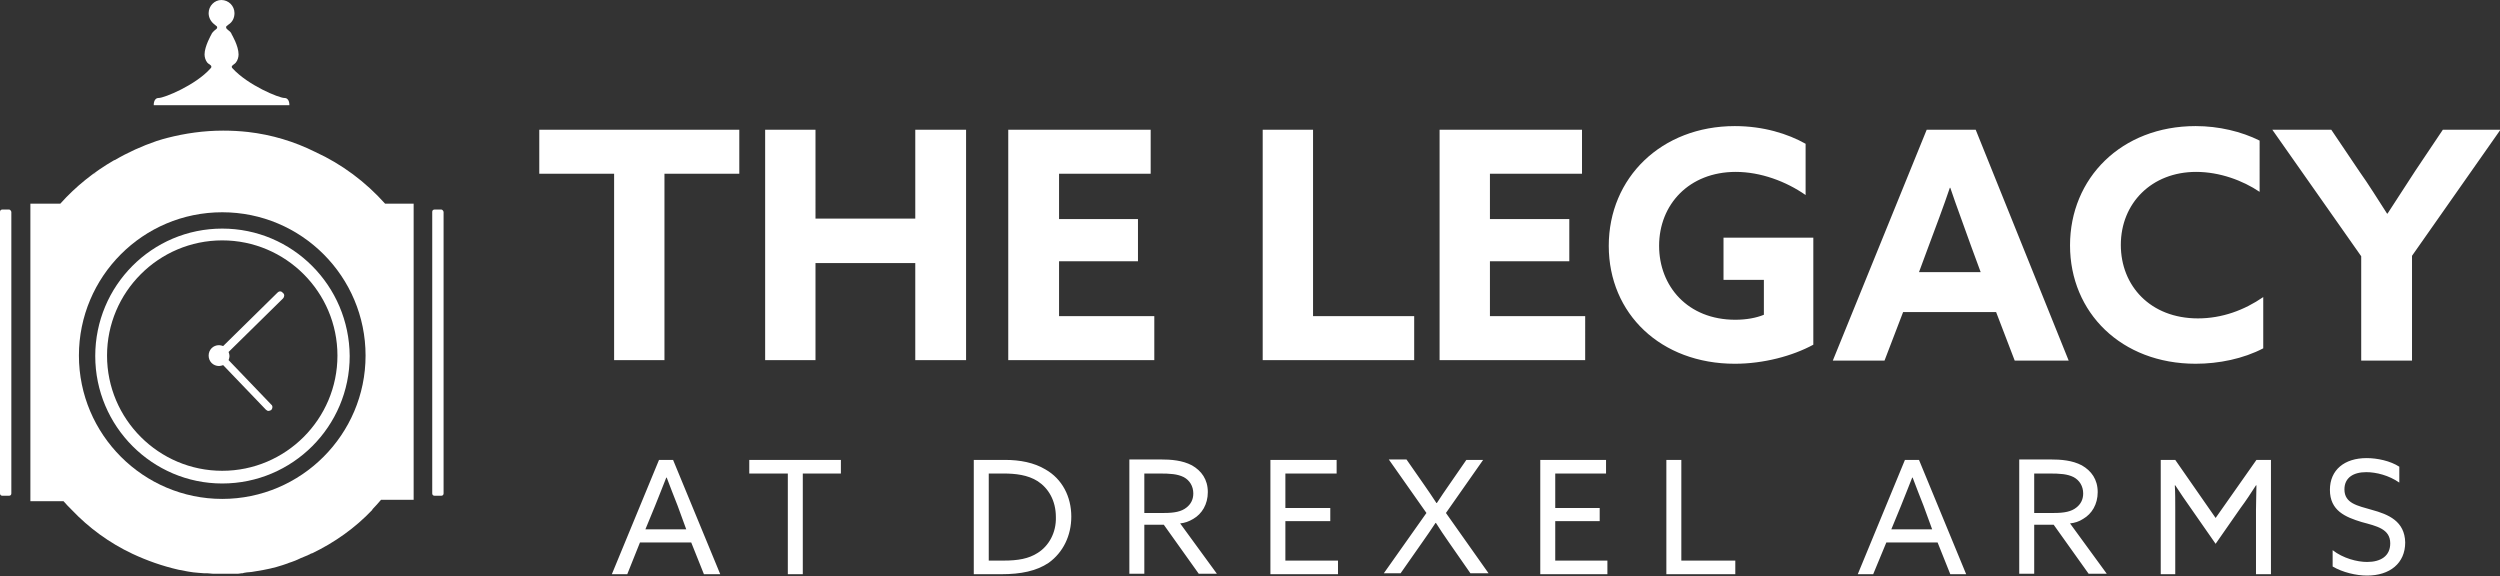 <svg id="Layer_1" xmlns="http://www.w3.org/2000/svg" viewBox="0 0 551.2 127"><rect x="0" y="0" width="551.2" height="127" fill="#333333" stroke="none"/><style>.st0{fill:#FFFFFF;}</style><path class="st0" d="M2 46.2H.5c-.3 0-.5.2-.5.5v62.1c0 .3.2.5.5.5H2c.3 0 .5-.2.5-.5V46.7c-.1-.3-.3-.5-.5-.5zM97.3 46.2h-1.5c-.3 0-.5.2-.5.5v62.1c0 .3.2.5.5.5h1.5c.3 0 .5-.2.5-.5V46.7c-.1-.3-.3-.5-.5-.5zM49 50.4c-15.5 0-28 12.6-28 28.1 0 15.5 12.6 28.1 28 28.1 15.5 0 28.1-12.6 28.1-28.1C77 63 64.5 50.4 49 50.4zm0 53.4c-14 0-25.4-11.4-25.4-25.4S35 53 49 53s25.4 11.4 25.4 25.4S63 103.8 49 103.8z"/><path class="st0" d="M69.5 33.5c0-.1-.1-.1 0 0-.1-.1-.1-.1 0 0-4.6-2.3-9.6-3.8-14.8-4.4-1.8-.2-3.6-.3-5.5-.3-4.3 0-8.4.6-12.3 1.6-.4.1-.7.2-1.1.3-.4.1-.9.3-1.3.4-3.2 1.1-6.3 2.5-9.2 4.2h-.1c-.2.1-.3.2-.5.3.2-.1.3-.2.5-.3-4.5 2.6-8.5 5.8-11.9 9.6H6.7v65.6H14c.6.7 1.2 1.3 1.8 1.9 3.8 4 8.3 7.3 13.4 9.7 3.2 1.5 6.6 2.7 10.1 3.5 1.5.3 2.9.6 4.5.7.4 0 .9.1 1.3.1h.7c.4 0 .8.1 1.2.1h5c.4 0 .8 0 1.2-.1.2 0 .4 0 .6-.1.2 0 .4-.1.6-.1.4 0 .8-.1 1.1-.1.4-.1.8-.1 1.2-.2 1.9-.3 3.8-.7 5.6-1.3.5-.2 1-.3 1.4-.5.2-.1.4-.1.6-.2.3-.1.5-.2.8-.3.2-.1.5-.2.7-.3.1-.1.3-.1.4-.2.6-.2 1.1-.5 1.7-.7.1-.1.3-.1.4-.2.2-.1.3-.2.5-.2 5-2.4 9.5-5.6 13.3-9.6v-.1c.7-.7 1.3-1.4 1.9-2.1h7.2V44.9h-6.3c-4.3-4.8-9.5-8.7-15.4-11.4zm7.9 4.9c-1-.8-2.1-1.5-3.1-2.2 1 .7 2.1 1.4 3.1 2.2zm-56.8.1c.2-.2.4-.3.6-.5-.2.2-.4.4-.6.5zm0 0c-.2.1-.4.3-.6.5.2-.2.4-.4.6-.5zm-4.1 3.7l-1.2 1.2 1.2-1.2c.5-.5.9-1 1.4-1.4-.5.4-1 .9-1.4 1.4zM49 110c-17.4 0-31.6-14.2-31.6-31.6S31.5 46.8 49 46.8 80.6 61 80.6 78.4 66.4 110 49 110zm34.1-66.3c-.5-.6-1.1-1.1-1.6-1.7.6.6 1.1 1.2 1.6 1.7v-.2.2z"/><path class="st0" d="M61.2 64.5l-12 11.8c-.3-.1-.6-.2-.9-.2-1.3 0-2.3 1-2.3 2.3 0 1.3 1 2.3 2.3 2.3.3 0 .6-.1.9-.2l9.4 9.8c.2.2.4.3.6.3.2 0 .4-.1.6-.2.3-.3.4-.9 0-1.2l-9.4-9.8c.1-.3.2-.6.2-.9 0-.3-.1-.6-.2-.9l12-11.8c.3-.3.4-.9 0-1.2-.3-.4-.8-.5-1.2-.1zM63.8 23.2s.1-1.6-1.1-1.6-8-2.8-11.4-6.5c-.1-.1-.2-.2-.2-.4 0-.3.7-.6.9-.9.4-.5.6-1.2.6-1.8 0-1.9-1.5-4.4-1.5-4.4-.1-.3-.3-.6-.6-.8-.3-.3-.8-.5-.6-1 .1-.1.3-.2.5-.4.8-.5 1.3-1.4 1.3-2.5 0-1.6-1.3-2.9-2.9-2.9C47.3 0 46 1.3 46 2.9c0 1 .5 1.9 1.3 2.5.2.2.4.3.5.4.3.5-.3.7-.6 1-.2.2-.5.5-.6.8 0 0-1.5 2.6-1.5 4.4 0 .6.2 1.3.6 1.8.2.3.9.5.9.9 0 .2-.1.3-.2.4-3.3 3.7-10.2 6.5-11.4 6.5-1.2 0-1.1 1.6-1.1 1.6h29.9zM118.9 38.3h16.5v41.1h11.1V38.3H163v-9.7h-44.1zM201.8 48.2h-22V28.6h-11.1v50.8h11.1V58h22v21.4H213V28.6h-11.2zM254.5 69.7h-21V57.6h17.4v-9.3h-17.4v-10h20.2v-9.7h-31.4v50.8h32.2zM311.8 69.7h-22.3V28.6h-11.1v50.8h33.4zM349.5 69.7h-21V57.6H346v-9.3h-17.5v-10h20.3v-9.7h-31.4v50.8h32.1zM380 61.7h8.9v7.7c-1.7.7-3.9 1.1-6.3 1.1-10.5 0-16.8-7.4-16.8-16.3 0-9.1 6.6-16.3 16.9-16.3 5.5 0 11.1 2.1 15.4 5.1V31.7c-3.9-2.2-9.3-3.9-15.6-3.9-16.2 0-27.8 11.4-27.8 26.4 0 15 11.5 26 27.8 26 6.3 0 12.7-1.7 17.3-4.2V52.4H380v9.3zM435.6 28.6h-10.8l-20.7 50.9h11.4l4.1-10.7h20.5l4.1 10.7h11.9l-20.5-50.9zM423.1 60l2-5.4c1.6-4.3 3.5-9.3 4.8-13.2h.1c1.3 3.9 3.2 8.9 4.6 12.9l2.1 5.7h-13.6zM484.1 80.2c5.1 0 10.5-1.1 14.9-3.4V65.5c-4.2 2.9-9.1 4.7-14.4 4.7-10.5 0-17-7.2-17-16.2 0-9.2 6.8-16.1 16.6-16.1 5.2 0 10.3 1.9 14 4.4V31c-4-2-9-3.2-14.1-3.2-16.4 0-27.7 11.5-27.7 26.3s11.3 26.1 27.7 26.1zM538.6 28.6l-6.1 9.1c-2.1 3.2-4.1 6.3-6.1 9.4h-.1c-2-3.1-4.1-6.5-6.1-9.3l-6.2-9.2h-13l19.6 27.9v23h11.2V56.4l19.5-27.8h-12.7zM145.3 101.4l-10.4 25.2h3.4l2.8-7h11.3l2.8 7h3.6l-10.4-25.2h-3.1zm6 15.3h-9l2.1-5.1c.9-2.2 1.7-4.3 2.5-6.3h.1c.8 2.1 1.6 4.2 2.4 6.2l1.9 5.2zM165.2 104.4h8.5v22.2h3.3v-22.2h8.4v-3h-20.2zM230.5 103.5c-2.5-1.5-5.6-2.1-8.9-2.1h-6.9v25.2h6.1c4.3 0 7.7-.7 10.4-2.5 3.2-2.3 5-6 5-10.2 0-4.4-2-8.3-5.7-10.4zm-1.7 18.4c-2 1.3-4.4 1.7-7.5 1.7H218v-19.2h3.2c2.7 0 5.4.3 7.6 1.7 2.3 1.5 4 4.2 4 7.9.1 3.5-1.6 6.4-4 7.9zM263.1 114.4c1.9-1.1 3.2-3.2 3.2-5.9 0-2.8-1.4-4.7-3.5-5.9-2.1-1.1-4.5-1.3-7-1.3H249v25.2h3.3v-10.8h4.3l7.7 10.8h4l-8.1-11.1c1-.1 1.9-.4 2.9-1zm-10.8-1.3v-8.7h3.3c2.4 0 4 .1 5.4.8 1.3.7 2.1 2 2.1 3.6 0 1.4-.6 2.4-1.5 3.1-1.1.9-2.7 1.2-4.9 1.2h-4.4zM283.4 114.9h9.9V112h-9.9v-7.6h11.3v-3h-14.6v25.2H295v-3h-11.6zM327 101.4h-3.7l-3.8 5.5c-.9 1.3-1.8 2.6-2.7 4h-.1c-.9-1.4-1.8-2.7-2.7-4l-3.9-5.6h-3.9l8.3 11.8-9.4 13.3h3.7l4.9-7c.9-1.3 1.9-2.7 2.8-4.1h.1c.9 1.4 1.8 2.8 2.8 4.2l4.8 6.9h4l-9.4-13.3 8.2-11.7zM342.9 114.9h9.8V112h-9.8v-7.6h11.2v-3h-14.5v25.2h14.8v-3h-11.5zM370.7 101.4h-3.3v25.2h15.2v-3h-11.9zM420 101.4l-10.4 25.2h3.4l2.9-7h11.3l2.8 7h3.5l-10.4-25.2H420zm6 15.3h-9l2.1-5.1c.9-2.2 1.7-4.3 2.5-6.3h.1c.8 2.1 1.6 4.2 2.4 6.2l1.9 5.2zM459.3 114.4c1.9-1.1 3.2-3.2 3.2-5.9 0-2.8-1.4-4.7-3.5-5.9-2.1-1.1-4.5-1.3-7-1.3h-6.8v25.2h3.3v-10.8h4.3l7.7 10.8h4l-8.1-11.1c1-.1 2-.4 2.9-1zm-10.8-1.3v-8.7h3.3c2.4 0 4 .1 5.4.8 1.3.7 2.1 2 2.1 3.6 0 1.4-.6 2.4-1.5 3.1-1.1.9-2.7 1.2-4.9 1.2h-4.4zM488.5 114.2l-8.9-12.8h-3.2v25.2h3.2v-14.2c0-2 0-4-.1-5.4h.1c1.1 1.7 2.2 3.3 3.4 5l5.5 7.9 5.5-7.9c1.2-1.6 2.3-3.3 3.4-5h.1c0 1.5-.1 3.4-.1 5.4v14.2h3.3v-25.2h-3.2l-9 12.8zM522.9 112.4c-3.1-.9-6-1.4-6-4.5 0-2.6 2-3.8 4.8-3.8 2.2 0 5 .7 7.3 2.3v-3.5c-2-1.3-4.9-1.9-7.2-1.9-4.9 0-8.1 2.6-8.1 7 0 4.6 3.4 6 7 7.1 3.3.9 6.3 1.5 6.3 4.7 0 2.8-2.1 4.1-5.1 4.1-2.2 0-5.3-.8-7.6-2.6v3.6c2.2 1.3 5.2 2 7.6 2 5 0 8.4-2.7 8.4-7.3-.1-4.7-3.7-6.2-7.4-7.2z"/></svg>